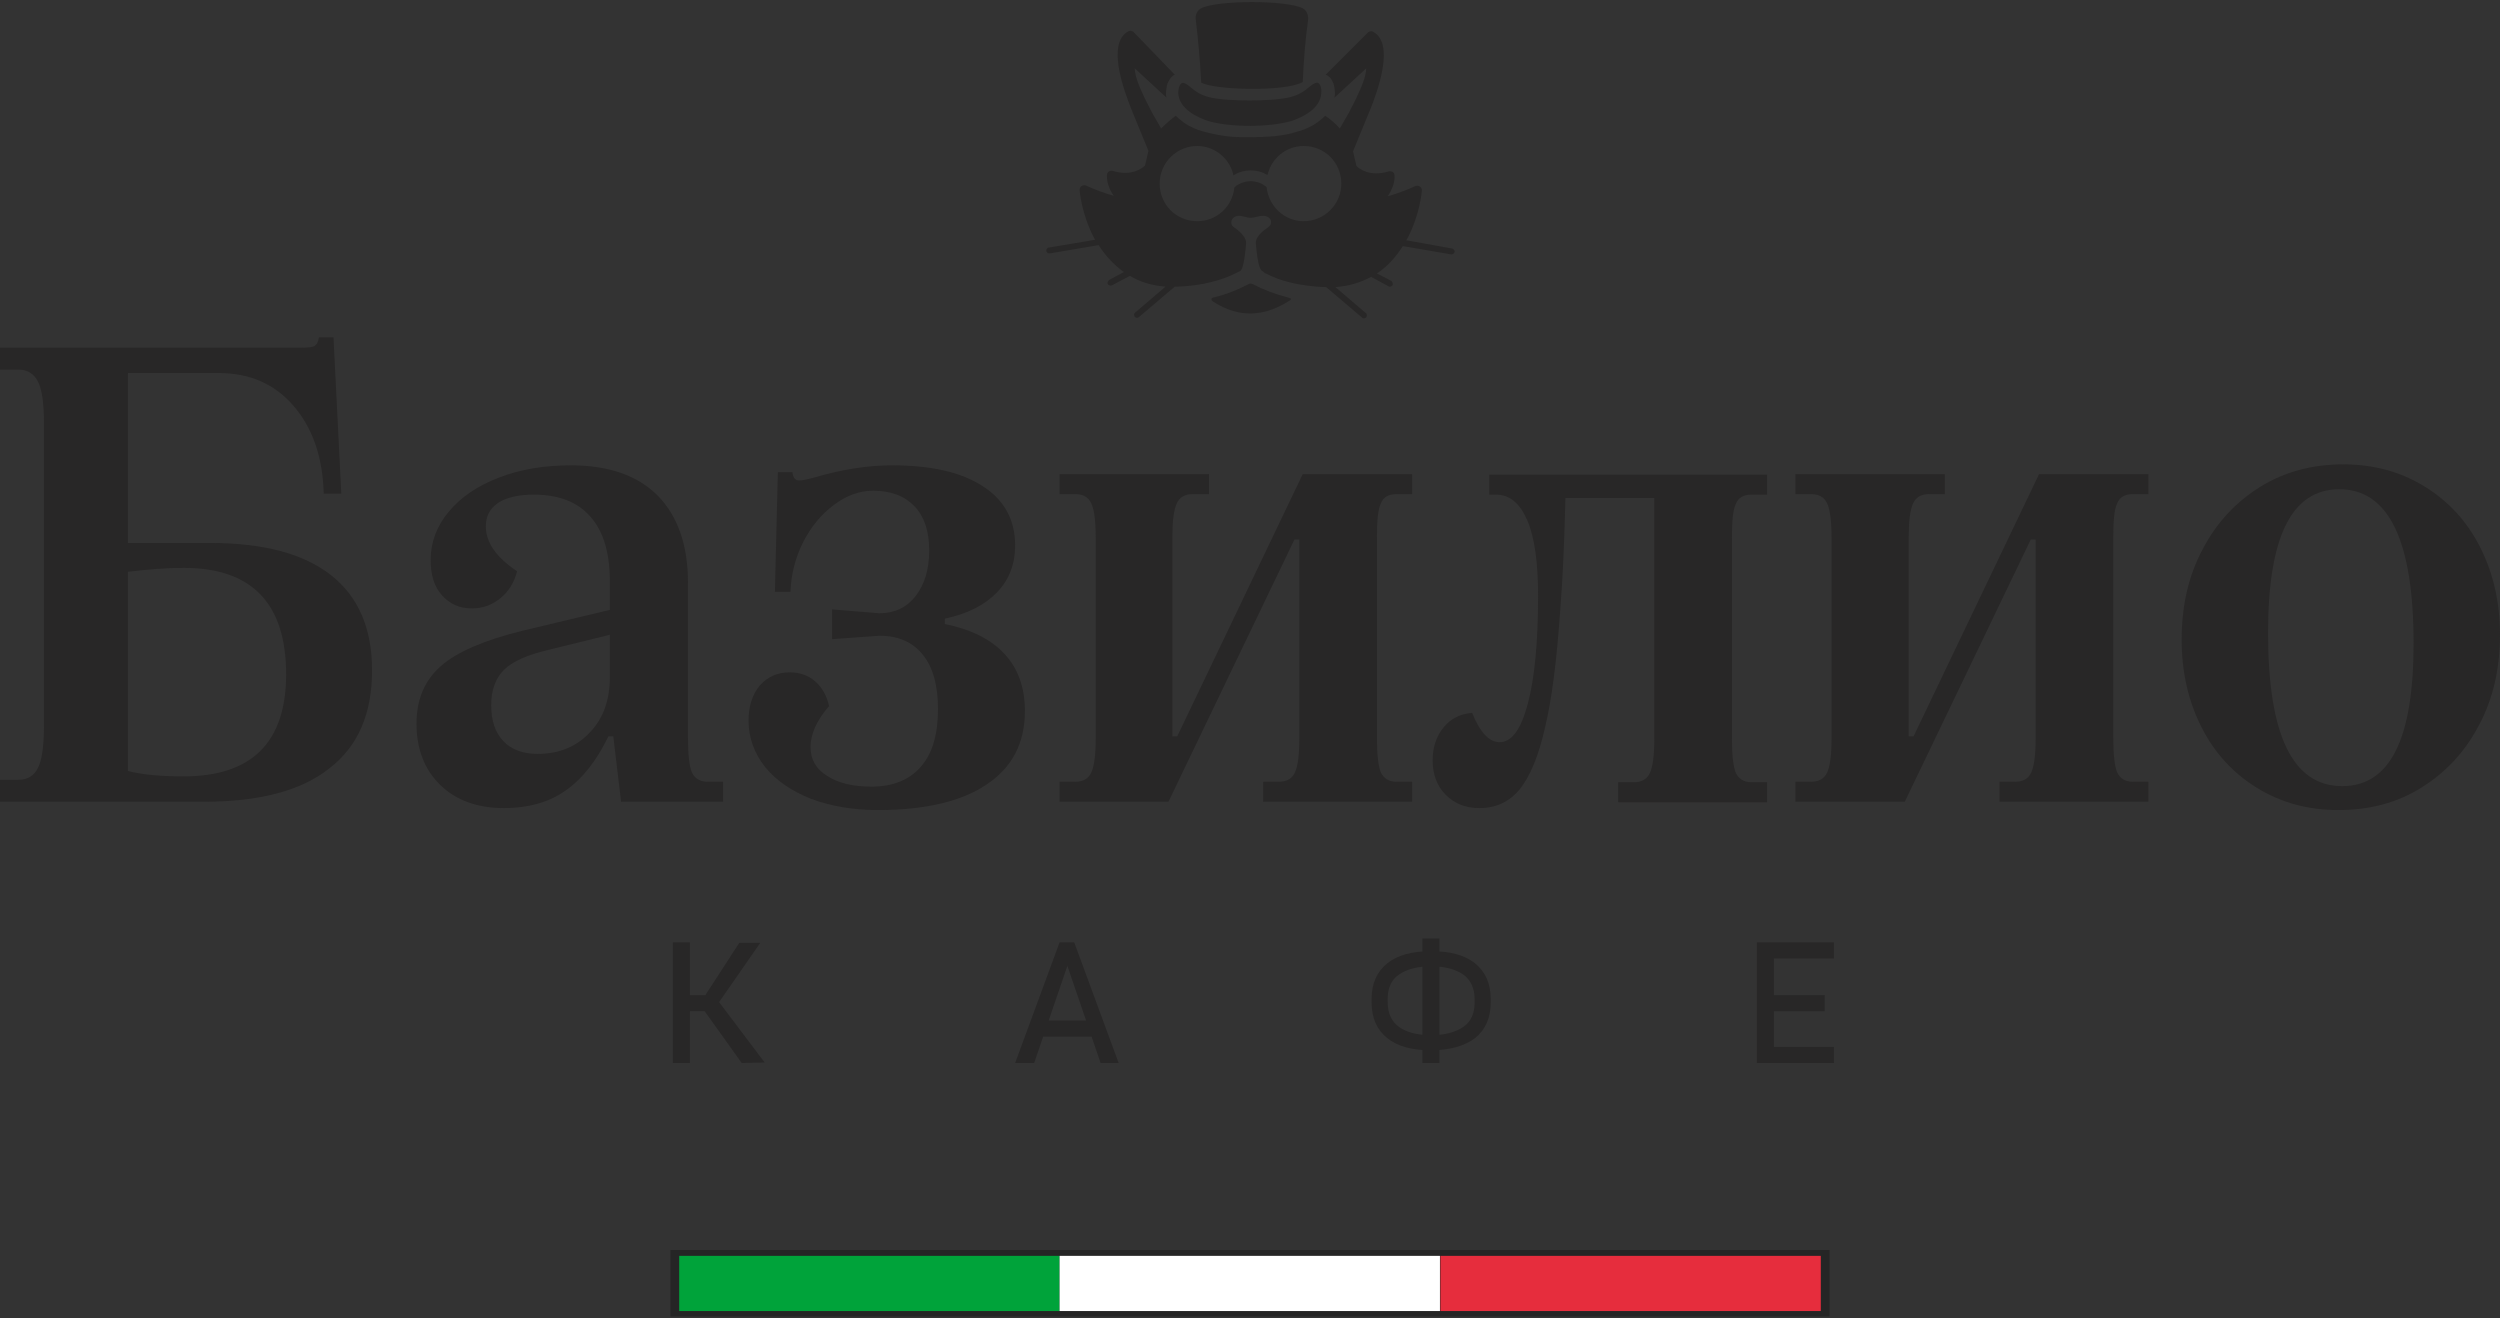 <?xml version="1.0" encoding="UTF-8"?> <svg xmlns="http://www.w3.org/2000/svg" xmlns:xlink="http://www.w3.org/1999/xlink" version="1.1" id="Слой_1" x="0px" y="0px" viewBox="0 0 512 270" style="enable-background:new 0 0 512 270;" xml:space="preserve"><rect x="0" y="0" width="512" height="270" fill="#333333" stroke="none"/> <style type="text/css"> .st0{fill-rule:evenodd;clip-rule:evenodd;fill:#282727;} .st1{fill-rule:evenodd;clip-rule:evenodd;fill:#252525;} .st2{fill-rule:evenodd;clip-rule:evenodd;fill:#00A33A;} .st3{fill-rule:evenodd;clip-rule:evenodd;fill:#FFFFFF;} .st4{fill-rule:evenodd;clip-rule:evenodd;fill:#E62D3D;} .st5{fill:#282727;} </style> <g> <path class="st0" d="M0,159.7h3.8c1.8,0,3.2-0.8,4-2.5c0.8-1.6,1.2-4.5,1.2-8.4V86.6c0-4-0.4-6.8-1.2-8.4s-2.1-2.5-4-2.5H0v-4.5 h61.8c1.4,0,2.3-0.1,2.7-0.4s0.7-0.8,0.8-1.7h3l1.6,32h-3.6c-0.2-7.5-2.3-13.5-6.2-18s-9-6.7-15.3-6.7H26.2v34.8H43 c11,0,19.2,2.2,24.8,6.6s8.4,10.9,8.4,19.5c0,8.9-2.9,15.6-8.8,20.1c-5.8,4.6-14.4,6.8-25.7,6.8H0V159.7L0,159.7z M37.6,159 c14,0,21-7,21-20.9c0-14.5-7-21.8-21-21.8c-3.4,0-7.2,0.3-11.4,0.8v40.8C29.3,158.7,33.1,159,37.6,159z"></path> <path class="st0" d="M103.2,165.5c-5.4,0-9.8-1.6-13-4.7c-3.2-3.1-4.9-7.3-4.9-12.6c0-5,1.7-8.9,5-11.8c3.3-2.9,8.9-5.3,16.6-7.2 l18-4.3v-5.8c0-5.8-1.3-10.3-4-13.3c-2.6-3-6.5-4.5-11.6-4.5c-3.2,0-5.6,0.6-7.3,1.7c-1.7,1.2-2.5,2.7-2.5,4.8 c0,3.3,2.1,6.3,6.4,9.2c-0.6,2.3-1.7,4.1-3.4,5.5c-1.7,1.4-3.6,2.1-5.9,2.1c-2.5,0-4.5-0.9-6.1-2.7c-1.6-1.8-2.3-4.2-2.3-7.2 c0-3.6,1.2-6.9,3.7-9.9s5.9-5.3,10.3-7s9.3-2.5,14.7-2.5c7.8,0,13.7,2.1,17.8,6.2c4.1,4.2,6.2,10.1,6.2,17.9v31.8 c0,3.5,0.3,5.8,0.8,7c0.6,1.2,1.6,1.9,3.2,1.9h3.2v4.1h-20.9l-1.6-13.4h-1c-2.4,5-5.4,8.8-8.9,11.2 C112.4,164.3,108.2,165.5,103.2,165.5L103.2,165.5z M100.6,144.4c0,3.2,0.8,5.6,2.5,7.4c1.6,1.7,4,2.6,7,2.6c4.4,0,8-1.5,10.7-4.4 c2.8-2.9,4.1-6.7,4.1-11.4V130l-12.6,3.1c-4.2,1-7.3,2.3-9.1,4.1C101.5,138.9,100.6,141.3,100.6,144.4z"></path> <path class="st0" d="M179.8,165.9c-5.1,0-9.7-0.8-13.7-2.3c-4-1.6-7.1-3.7-9.4-6.5c-2.2-2.8-3.4-6-3.4-9.5c0-3,0.8-5.4,2.3-7.2 c1.6-1.8,3.6-2.7,6.1-2.7c2.1,0,3.8,0.6,5.2,1.8s2.4,2.9,2.9,5.1c-2.6,3-3.8,5.8-3.8,8.4c0,2.5,1.1,4.5,3.4,5.9 c2.3,1.5,5.3,2.2,9.1,2.2c4.4,0,7.8-1.4,10.1-4.1c2.4-2.7,3.5-6.7,3.5-11.8c0-4.8-1-8.5-3.1-11.1s-5-3.9-8.9-3.9l-9.7,0.7v-6.1 l9.7,0.8c3.1,0,5.6-1.2,7.4-3.5c1.8-2.3,2.8-5.4,2.8-9.4c0-3.9-1-6.9-3-9s-4.8-3.2-8.5-3.2c-2.8,0-5.5,1-8,2.9 c-2.6,1.9-4.7,4.5-6.3,7.6c-1.6,3.2-2.5,6.6-2.6,10.2h-3.2l0.6-24.5h3c0.1,1.2,0.6,1.7,1.4,1.7c0.5,0,1.6-0.2,3.4-0.7 c5.5-1.6,10.7-2.4,15.6-2.4c8,0,14.2,1.4,18.6,4.3c4.4,2.8,6.6,6.9,6.6,12.1c0,3.8-1.2,7-3.7,9.6s-6,4.4-10.7,5.4v1.1 c5.4,1.1,9.4,3.1,12.2,6.1s4.2,6.9,4.2,11.7c0,6.6-2.6,11.6-7.9,15.1C197,164.1,189.5,165.9,179.8,165.9z"></path> <path class="st0" d="M217,160.1h3.2c1.6,0,2.7-0.6,3.3-1.9c0.6-1.3,0.9-3.6,0.9-7v-41.1c0-3.4-0.3-5.7-0.9-7s-1.7-1.9-3.3-1.9H217 v-4.1h30.6v4.1h-3.4c-1.5,0-2.6,0.6-3.2,1.9c-0.6,1.3-0.9,3.6-0.9,7v40.7h1l25.7-53.7h22.4v4.1H286c-1.6,0-2.7,0.6-3.2,1.9 c-0.6,1.2-0.8,3.6-0.8,7v41.1c0,3.5,0.3,5.8,0.8,7c0.6,1.2,1.6,1.9,3.2,1.9h3.2v4.1h-30.5v-4.1h3.2c1.6,0,2.7-0.6,3.3-1.9 c0.6-1.3,0.9-3.6,0.9-7v-40.7h-1l-25.8,53.7H217V160.1z"></path> <path class="st0" d="M303,165.5c-2.8,0-5.1-0.9-6.9-2.7s-2.7-4.2-2.7-7.1c0-2.7,0.8-5,2.3-6.8s3.4-2.7,5.8-2.9c1.6,4,3.5,6,5.6,6 c2.5,0,4.4-2.6,5.8-7.9c1.4-5.3,2.1-12.6,2.1-22.1c0-6.7-0.7-11.9-2.2-15.4s-3.6-5.3-6.4-5.3H305v-4.1h56.9v4.1h-3.2 c-1.6,0-2.7,0.6-3.2,1.9c-0.6,1.2-0.8,3.6-0.8,7v41.1c0,3.5,0.3,5.8,0.8,7c0.6,1.2,1.6,1.9,3.2,1.9h3.2v4.1h-30.5v-4.1h3.2 c1.6,0,2.7-0.6,3.3-1.9c0.6-1.3,0.9-3.6,0.9-7V102h-18.2c-0.2,8.2-0.5,16-1.1,23.5c-0.7,9.9-1.7,17.8-3.1,23.6 c-1.3,5.8-3.1,10-5.2,12.6C309.1,164.2,306.4,165.5,303,165.5z"></path> <path class="st0" d="M367.7,160.1h3.2c1.6,0,2.7-0.6,3.3-1.9c0.6-1.3,0.9-3.6,0.9-7v-41.1c0-3.4-0.3-5.7-0.9-7s-1.7-1.9-3.3-1.9 h-3.2v-4.1h30.6v4.1H395c-1.5,0-2.6,0.6-3.2,1.9s-0.9,3.6-0.9,7v40.7h1l25.7-53.7H440v4.1h-3.2c-1.6,0-2.7,0.6-3.2,1.9 c-0.6,1.2-0.8,3.6-0.8,7v41.1c0,3.5,0.3,5.8,0.8,7c0.6,1.2,1.6,1.9,3.2,1.9h3.2v4.1h-30.5v-4.1h3.2c1.6,0,2.7-0.6,3.3-1.9 c0.6-1.3,0.9-3.6,0.9-7v-40.7h-1l-25.8,53.7h-22.4V160.1z"></path> <path class="st0" d="M478.9,165.9c-6.2,0-11.7-1.5-16.6-4.5s-8.7-7.1-11.4-12.4c-2.7-5.3-4.1-11.3-4.1-18c0-6.9,1.4-13.1,4.3-18.5 c2.8-5.4,6.8-9.7,11.8-12.8c5-3.1,10.7-4.6,17-4.6c6.2,0,11.7,1.5,16.6,4.5s8.7,7.1,11.4,12.4c2.7,5.3,4.1,11.3,4.1,18 c0,6.9-1.4,13.1-4.3,18.5c-2.8,5.4-6.8,9.7-11.8,12.8C491,164.4,485.3,165.9,478.9,165.9L478.9,165.9z M479.7,161 c9.8,0,14.6-9.7,14.6-29.2c0-21.1-5.1-31.6-15.2-31.6c-9.8,0-14.6,9.8-14.6,29.4C464.5,150.5,469.5,161,479.7,161z"></path> </g> <g> <rect x="137.3" y="256" class="st1" width="237.4" height="13.6"></rect> <g> <rect x="139.1" y="257.2" class="st2" width="77.9" height="11.3"></rect> <rect x="217" y="257.2" class="st3" width="77.9" height="11.3"></rect> <rect x="295" y="257.2" class="st4" width="77.9" height="11.3"></rect> </g> </g> <path class="st0" d="M266.8,16.8c0.2-4.3,0.5-8.5,1.1-12.7c0.1-1-0.3-2-1.1-2.4C263.5,0,249.3,0,246,1.7c-0.8,0.4-1.3,1.4-1.1,2.4 c0.5,4.2,0.9,8.5,1.1,12.8C248.4,18.4,263.1,18.9,266.8,16.8L266.8,16.8z M297.4,50.9c0.3,0.1,0.6,0.4,0.5,0.7s-0.3,0.5-0.6,0.5 h-0.1l-9.9-1.7c-1.4,2.2-3,4-5,5.4c-0.1,0.1-0.2,0.1-0.3,0.2l2.9,1.5c0.3,0.2,0.4,0.6,0.3,0.9c-0.1,0.2-0.3,0.3-0.6,0.3 c-0.1,0-0.2,0-0.3-0.1l-3.5-1.9c-2.2,1.2-4.6,1.9-7.3,2.1l6.2,5.3c0.3,0.2,0.3,0.6,0.1,0.9c-0.1,0.1-0.3,0.2-0.5,0.2 c-0.1,0-0.3,0-0.4-0.2l-7.3-6.2c-0.7,0-3-0.1-5.8-0.6c-2-0.4-3.8-0.9-5.3-1.6c-0.5-0.2-1-0.5-1.5-0.7c-0.2-0.2-0.3-0.3-0.5-0.4 c-0.9-0.5-1.2-4.5-1.3-5.6c-0.1-1,0.7-2.1,2.3-3.2c0.5-0.4,0.9-0.6,0.8-1.4c-0.1-0.7-0.9-1.1-1.6-1.1c-0.9,0-1.7,0.4-2.6,0.4 c-0.8,0-1.6-0.4-2.3-0.4c-0.9,0-1.5,0.5-1.6,1.1s0.1,1,0.6,1.3c1.6,1.1,2.5,2.3,2.4,3.3s-0.4,5.1-1.2,5.6c-0.1,0-0.1,0.1-0.2,0.1 c-0.6,0.3-1.2,0.6-1.9,0.9c-1.6,0.7-3.4,1.2-5.3,1.6c-3.1,0.6-5.5,0.6-6,0.6l-7.3,6.2c-0.1,0.1-0.3,0.2-0.4,0.2 c-0.2,0-0.4-0.1-0.5-0.2c-0.2-0.3-0.2-0.7,0.1-0.9l6.2-5.3c-2.7-0.2-5.1-0.9-7.3-2.2l-3.6,1.9c-0.1,0-0.2,0.1-0.3,0.1 c-0.2,0-0.5-0.1-0.6-0.3c-0.2-0.3,0-0.7,0.3-0.9l3-1.6c-0.1,0-0.1-0.1-0.2-0.1c-1.9-1.4-3.6-3.2-5-5.4l-10,1.7h-0.1 c-0.3,0-0.6-0.2-0.6-0.5c-0.1-0.3,0.2-0.7,0.5-0.7l9.5-1.6c-0.1-0.1-0.1-0.2-0.2-0.3c-2.6-4.9-3-9.7-3-9.9c0-0.3,0.1-0.6,0.4-0.8 c0.3-0.2,0.6-0.2,0.9-0.1c2,0.9,3.9,1.6,5.7,2.1c-0.5-0.7-0.8-1.3-1-1.9c-0.5-1.3-0.4-2.3-0.4-2.4c0-0.3,0.2-0.5,0.4-0.7 c0.2-0.1,0.5-0.2,0.8-0.1c3.9,1.2,6.1-0.6,6.6-1.1l0.7-3l-3.2-7.8c-0.1-0.3-1.5-3.5-2.4-7c-1.3-5.2-0.8-8.5,1.5-9.7 c0.3-0.2,0.7-0.1,1,0.1l8.5,8.8c-0.3,0.1-0.5,0.3-0.8,0.6c-0.3,0.4-0.5,0.8-0.7,1.2c-0.2,0.7-0.3,1.5-0.3,2.1c0,0.3,0,0.5,0.1,0.8 l-6.5-6c0,0.7,0.2,2,1.3,4.5c1,2.3,2.2,4.4,2.2,4.5l1.9,3.3c1.1-1.1,2.2-2,3-2.6c0.3,0.3,0.6,0.6,0.9,0.8c0.8,0.7,1.6,1.2,2.5,1.6 c0.8,0.4,1.7,0.7,2.5,0.9c1.5,0.4,3,0.7,4.5,0.9c1.6,0.2,3,0.2,4.5,0.2l0,0h0.8l0,0c1.4,0,2.9-0.1,4.5-0.2c1.5-0.2,3.1-0.4,4.5-0.9 c0.8-0.2,1.7-0.5,2.5-0.9c0.9-0.4,1.7-0.9,2.5-1.6c0.3-0.2,0.6-0.5,0.9-0.8c0.9,0.6,2,1.5,3,2.6l1.9-3.3c0-0.1,1.2-2.2,2.2-4.5 c1.1-2.5,1.3-3.8,1.3-4.5l-6.5,6c0-0.2,0.1-0.5,0.1-0.8c0-0.5-0.1-1.4-0.3-2.1c-0.2-0.4-0.4-0.9-0.7-1.2c-0.3-0.3-0.6-0.5-0.9-0.6 l8.7-8.7c0.3-0.2,0.7-0.3,1-0.1c2.3,1.2,2.8,4.5,1.5,9.7c-0.9,3.6-2.3,6.8-2.4,7l-3.2,7.8l0.7,3c0.5,0.5,2.7,2.3,6.6,1.1 c0.3-0.1,0.5,0,0.8,0.1c0.2,0.1,0.4,0.4,0.4,0.7c0,0.1,0.1,1.1-0.4,2.4c-0.2,0.5-0.5,1.2-1,1.9c1.8-0.5,3.7-1.2,5.7-2.1 c0.3-0.1,0.6-0.1,0.9,0.1c0.3,0.2,0.4,0.5,0.4,0.8c0,0.2-0.4,5-3,9.9c-0.1,0.1-0.1,0.2-0.2,0.3L297.4,50.9L297.4,50.9z M245.2,29.9 c-4.2,0-7.7,3.4-7.7,7.7s3.4,7.7,7.7,7.7c4,0,7.2-3,7.6-6.9c0.2-0.2,0.5-0.5,0.8-0.6c0.7-0.4,1.6-0.7,2.5-0.7c1,0,1.9,0.3,2.6,0.7 c0.2,0.2,0.5,0.3,0.7,0.5c0.4,3.9,3.6,7,7.6,7c4.2,0,7.7-3.4,7.7-7.7s-3.4-7.7-7.7-7.7c-3.6,0-6.6,2.5-7.4,5.9h-0.1 c-1-0.6-2.1-0.9-3.4-0.9c-1.2,0-2.3,0.3-3.3,0.9c-0.1,0-0.1,0.1-0.2,0.1C251.9,32.5,248.8,29.9,245.2,29.9L245.2,29.9z M248.5,61.8 c5.3,3.4,10.5,3.1,15.7-0.3c0.4-0.3,0.2-0.4-0.5-0.6c-2.7-0.7-5-1.6-7.1-2.7c-0.3-0.1-0.6-0.2-0.9,0c-2.5,1.3-4.9,2.2-7.1,2.7 C248,61,247.9,61.4,248.5,61.8L248.5,61.8z M269.4,17c1-0.4,1.3,1.2,1.2,2c-0.1,3.3-4,5.1-6.2,5.8c-4.5,1.3-12.5,1.3-16.9,0 c-2.2-0.7-6.1-2.5-6.2-5.8c0-0.7,0.3-2.3,1.2-2c1.6,0.6,2.2,2.6,6.7,3.2c3.4,0.5,10,0.5,13.4,0C267.2,19.6,267.8,17.6,269.4,17z"></path> <g> <path class="st5" d="M137.8,217.7V193h3.5v24.7H137.8z M139.5,207.1v-3.3h7.7v3.3H139.5z M151.9,217.7l-7.8-10.9l3-1.8l9.5,12.6 L151.9,217.7L151.9,217.7z M145.9,207.2l-1.7-3l7.2-11.1h4.3L145.9,207.2z"></path> <path class="st5" d="M207.9,217.7L217,193h3l9.1,24.7h-3.7l-6.8-19.9l-6.8,19.9H207.9z M212.1,212.3V209h13v3.3H212.1z"></path> <path class="st5" d="M293.1,215.1c-3.9,0-6.9-0.8-9-2.5s-3.2-4.1-3.2-7.3v-0.7c0-3.2,1.1-5.6,3.2-7.3s5.1-2.5,9-2.5s6.9,0.8,9,2.5 s3.2,4.1,3.2,7.3v0.7c0,3.2-1.1,5.6-3.2,7.3C300,214.2,296.9,215.1,293.1,215.1z M293.1,212c2.8,0,5-0.6,6.6-1.7 c1.6-1.1,2.3-2.8,2.3-5v-0.7c0-2.2-0.8-3.9-2.3-5c-1.6-1.1-3.8-1.7-6.6-1.7c-2.8,0-5,0.6-6.6,1.7c-1.6,1.1-2.3,2.8-2.3,5v0.7 c0,2.2,0.8,3.9,2.3,5C288,211.4,290.2,212,293.1,212z M291.3,217.7v-25.5h3.5v25.5H291.3z"></path> <path class="st5" d="M359.8,217.7V193h3.5v24.7H359.8z M361.4,196.3V193h14.2v3.3H361.4z M361.4,207.1v-3.3h12.3v3.3H361.4z M361.4,217.7v-3.3h14.2v3.3H361.4z"></path> </g> </svg> 